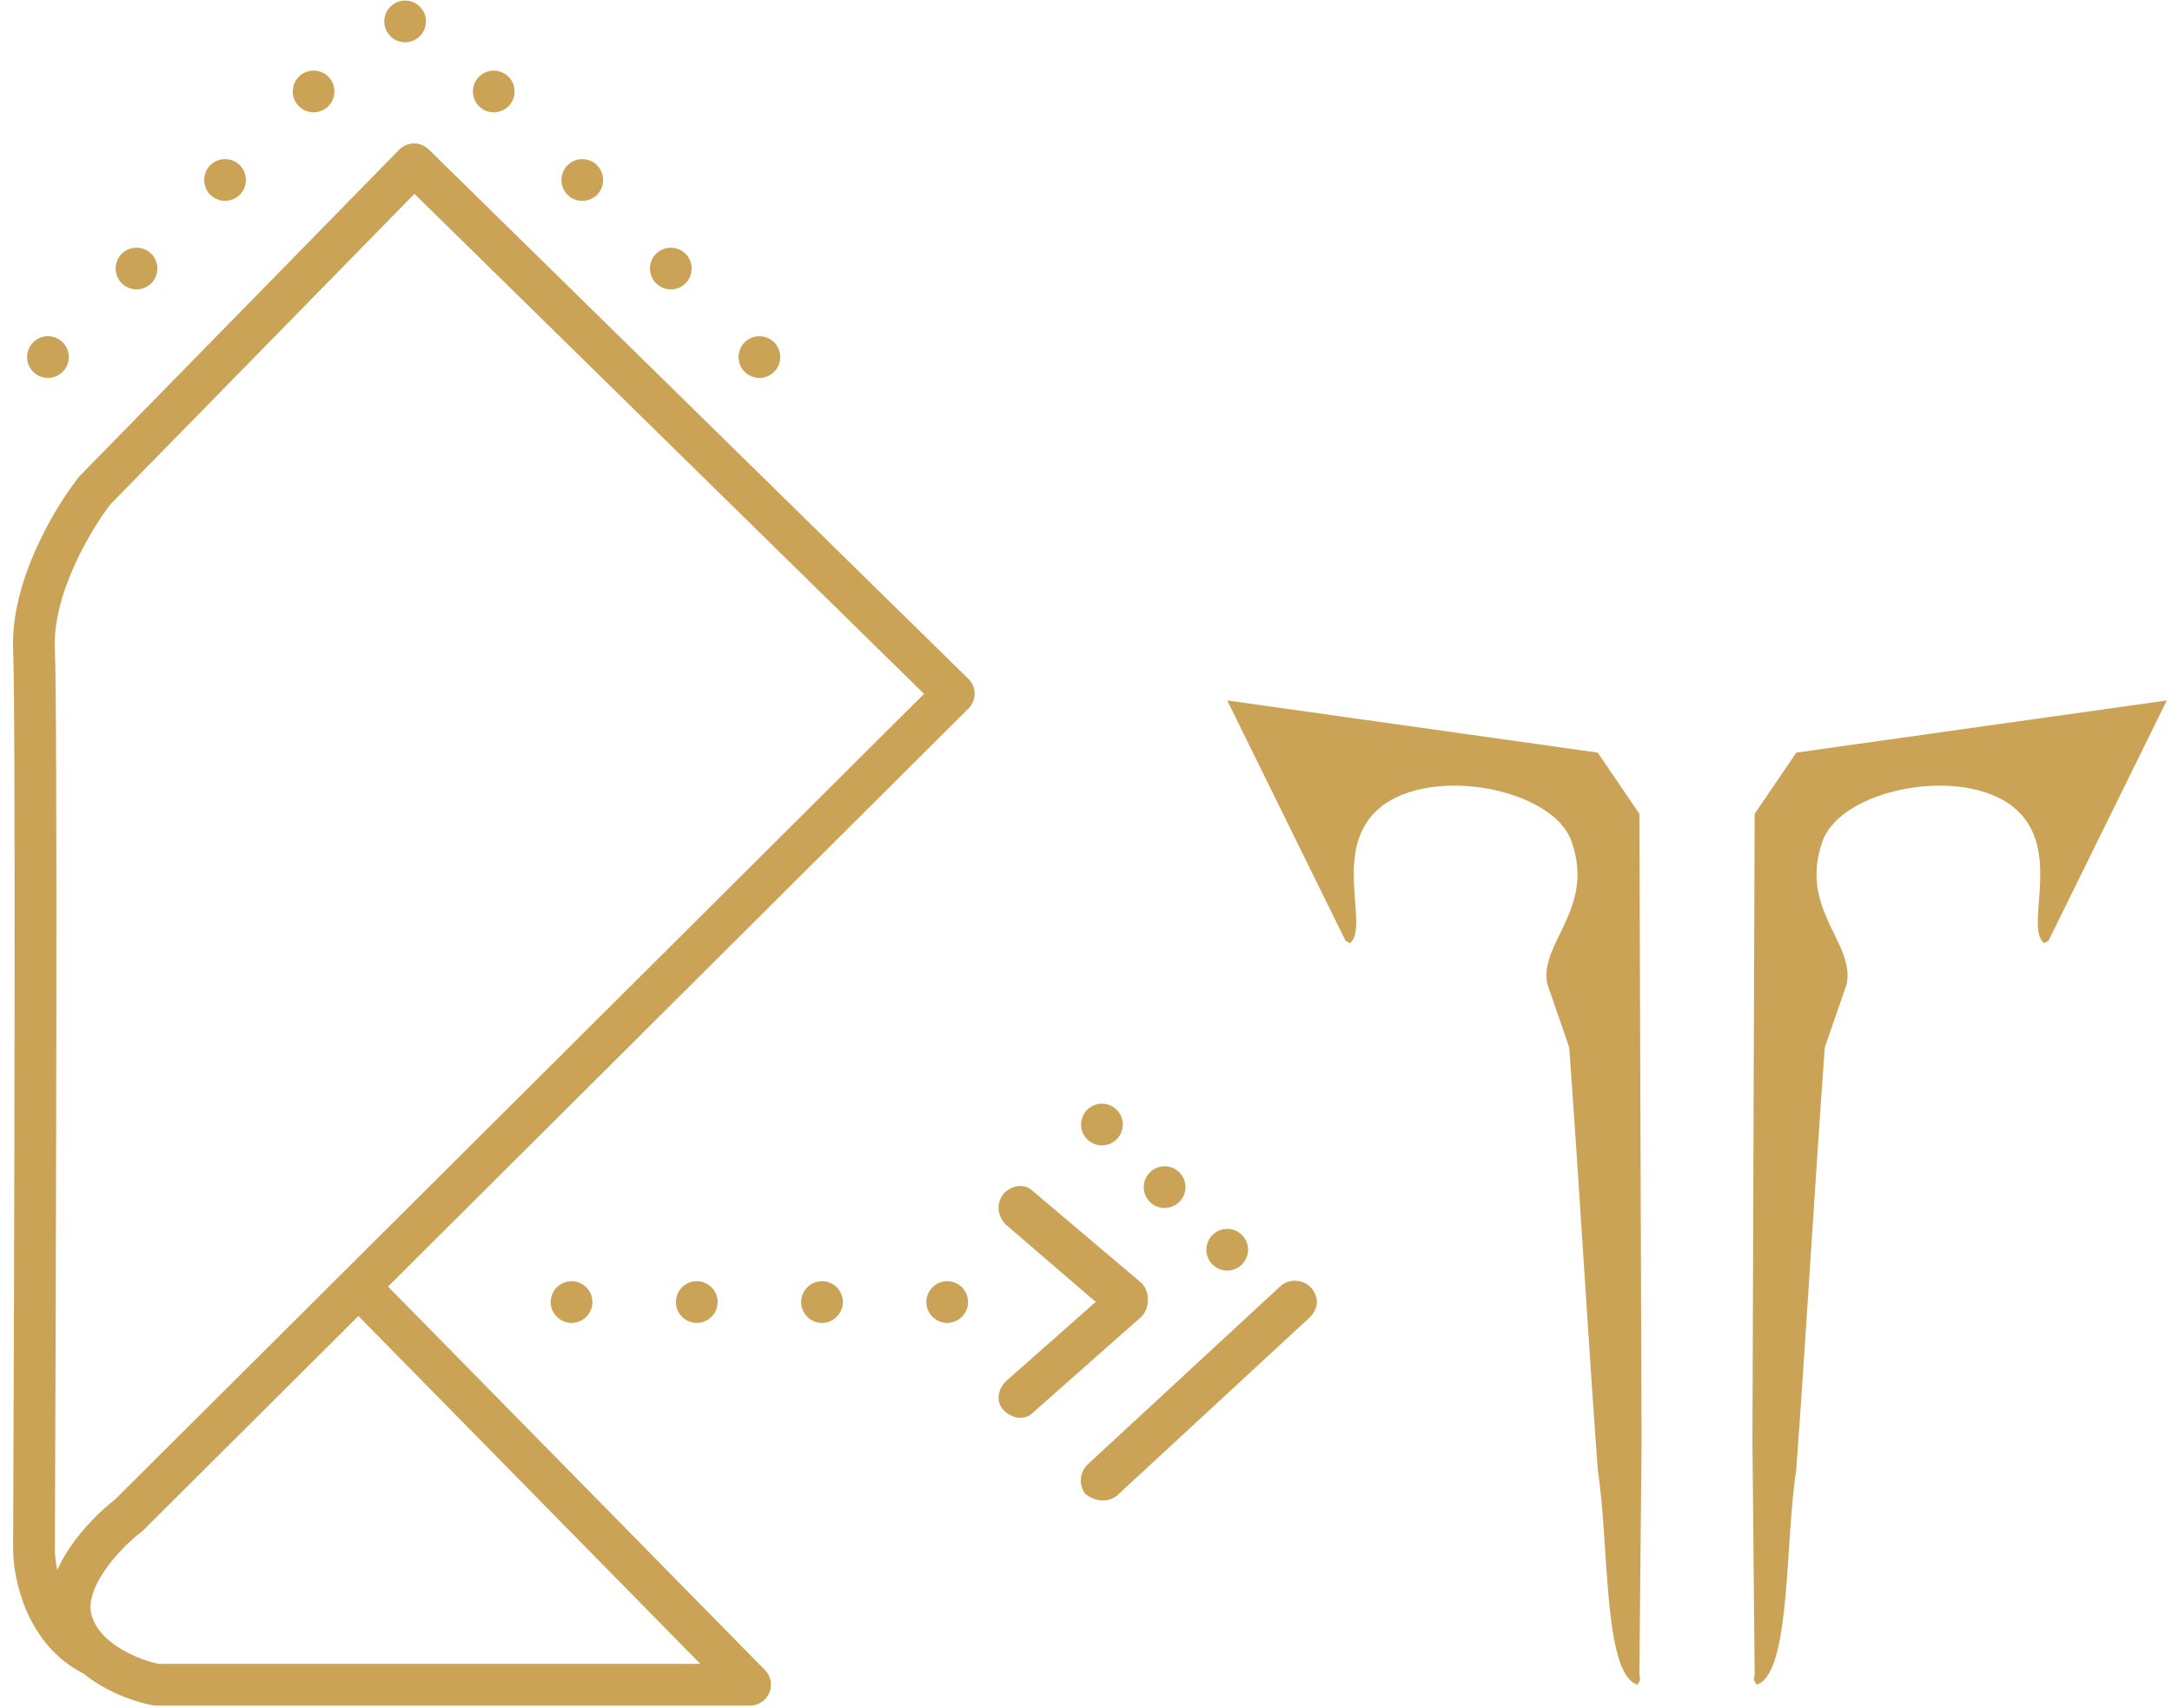 <svg fill="none" height="114" viewBox="0 0 145 114" width="145" xmlns="http://www.w3.org/2000/svg"><g fill="#caa357"><path clip-rule="evenodd" d="m81.928 46.763 24.734 3.482 2.781 4.088c.049 13.979.098 27.959.146 41.941-.048 5.148-.097 10.296-.146 15.444.032.504.137.348-.146.757l-.293-.151c-1.961-1.418-1.599-9.444-2.342-14.233-.683-9.386-1.22-18.776-1.902-28.162l-1.464-4.239c-.566-2.753 3.233-5.009 1.61-9.539-1.252-3.495-9.279-5.054-12.733-2.271-3.373 2.717-.698 7.989-2.049 9.085l-.293-.151zm62.725 0-24.734 3.482-2.781 4.088c-.049 13.979-.098 27.959-.147 41.941.049 5.148.098 10.296.147 15.444-.032.504-.137.348.146.757l.293-.151c1.961-1.418 1.599-9.444 2.342-14.233.682-9.386 1.219-18.776 1.902-28.162l1.464-4.239c.566-2.753-3.233-5.009-1.61-9.539 1.252-3.495 9.279-5.054 12.733-2.271 3.373 2.717.698 7.989 2.049 9.085l.293-.151z" fill-rule="evenodd"/><path clip-rule="evenodd" d="m27.631 9.577c.37-.004.726.14.99.399l36.025 35.345c.266.261.416.617.417.989.001.372-.146.73-.41.992l-38.75 38.59 25.166 25.604c.394.4.508.998.291 1.515-.217.518-.724.855-1.285.855h-39.65c-.087 0-.175-.008-.261-.025-1.139-.216-3.051-.857-4.58-2.107-1.918-.96-3.089-2.567-3.773-4.107-.698-1.572-.936-3.17-.936-4.217l0-.006c.076-18.31.181-55.849.001-59.975-.104-2.393.649-4.832 1.555-6.841.912-2.024 2.038-3.741 2.823-4.733.03-.038.063-.075.097-.11l21.298-21.751c.259-.264.612-.415.982-.418zm-23.808 95.241c.242-.548.538-1.056.843-1.508.931-1.376 2.146-2.531 3.027-3.215l53.995-53.772-34.023-33.381-20.269 20.7c-.65.833-1.628 2.327-2.423 4.093-.82 1.82-1.389 3.799-1.311 5.575.183 4.212.077 41.86.001 60.105 0.0.357.045.85.16 1.404zm20.106-16.959-14.333 14.273c-.044.044-.09.084-.139.122-.7.533-1.73 1.503-2.483 2.617-.783 1.158-1.072 2.173-.867 2.939.168.63.566 1.192 1.146 1.689 1.024.877 2.435 1.394 3.311 1.582h36.188z" fill-rule="evenodd"/><path d="m19.95 5.12c-.542.542-.542 1.429 0 1.97.542.542 1.429.542 1.97 0 .542-.542.542-1.429 0-1.97-.542-.542-1.429-.542-1.97 0z"/><path d="m14.038 11.03c-.542.542-.542 1.429 0 1.97.542.542 1.429.542 1.97 0 .542-.542.542-1.429 0-1.97-.542-.542-1.429-.542-1.97 0z"/><path d="m8.128 16.942c-.542.542-.542 1.429 0 1.97.542.542 1.429.542 1.97 0 .542-.542.542-1.429 0-1.97-.542-.542-1.429-.542-1.97 0z"/><path d="m2.216 22.852c-.542.542-.542 1.429 0 1.97.542.542 1.429.542 1.97 0 .542-.542.542-1.429 0-1.97-.542-.542-1.429-.542-1.97 0z"/><path d="m31.977 7.092c.542.542 1.429.542 1.97 0 .542-.542.542-1.429 0-1.97-.542-.542-1.429-.542-1.97 0-.542.542-.542 1.429 0 1.97z"/><path d="m37.888 13.002c.542.542 1.429.542 1.97 0 .542-.542.542-1.429 0-1.97-.542-.542-1.429-.542-1.97 0-.542.542-.542 1.429 0 1.97z"/><path d="m43.798 18.914c.542.542 1.429.542 1.97 0 .542-.542.542-1.429 0-1.97-.542-.542-1.429-.542-1.97 0-.542.542-.542 1.429 0 1.97z"/><path d="m49.712 24.824c.542.542 1.429.542 1.97 0 .542-.542.542-1.429 0-1.97-.542-.542-1.429-.542-1.97 0-.542.542-.542 1.429 0 1.97z"/><path d="m38.157 88.32c.766 0 1.393-.627 1.393-1.393s-.627-1.393-1.393-1.393-1.393.627-1.393 1.393.627 1.393 1.393 1.393z"/><path d="m46.516 88.32c.766 0 1.393-.627 1.393-1.393s-.627-1.393-1.393-1.393-1.393.627-1.393 1.393.627 1.393 1.393 1.393z"/><path d="m54.876 88.32c.766 0 1.393-.627 1.393-1.393s-.627-1.393-1.393-1.393-1.393.627-1.393 1.393.627 1.393 1.393 1.393z"/><path d="m63.235 88.32c.766 0 1.393-.627 1.393-1.393s-.627-1.393-1.393-1.393c-.766 0-1.393.627-1.393 1.393s.627 1.393 1.393 1.393z"/><path d="m28.439 1.43c0-.766-.627-1.393-1.393-1.393-.766-0-1.393.627-1.393 1.393 0 .766.627 1.393 1.393 1.393s1.393-.627 1.393-1.393z"/><path d="m74.541 99.874 12.957-11.982c.279-.279.418-.697.418-.975 0-.279-.139-.697-.418-.975-.557-.557-1.393-.557-1.95-.139l-12.957 11.982c-.557.557-.557 1.393-.139 1.95.697.557 1.533.557 2.09.139z"/><path d="m67.157 81.762 5.991 5.155-5.991 5.294c-.557.557-.697 1.393-.139 1.95.557.557 1.393.697 1.95.139l7.245-6.409c.279-.279.418-.697.418-1.115 0-.418-.139-.836-.418-1.115l-7.245-6.13c-.557-.557-1.393-.418-1.95.139-.557.697-.418 1.533.139 2.09z"/><path d="m83.32 83.434c0-.766-.627-1.393-1.393-1.393s-1.393.627-1.393 1.393.627 1.393 1.393 1.393 1.393-.627 1.393-1.393z"/><path d="m79.141 79.254c0-.766-.627-1.393-1.393-1.393s-1.393.627-1.393 1.393.627 1.393 1.393 1.393 1.393-.627 1.393-1.393z"/><path d="m74.957 75.075c0-.766-.627-1.393-1.393-1.393s-1.393.627-1.393 1.393.627 1.393 1.393 1.393 1.393-.627 1.393-1.393z"/></g></svg>